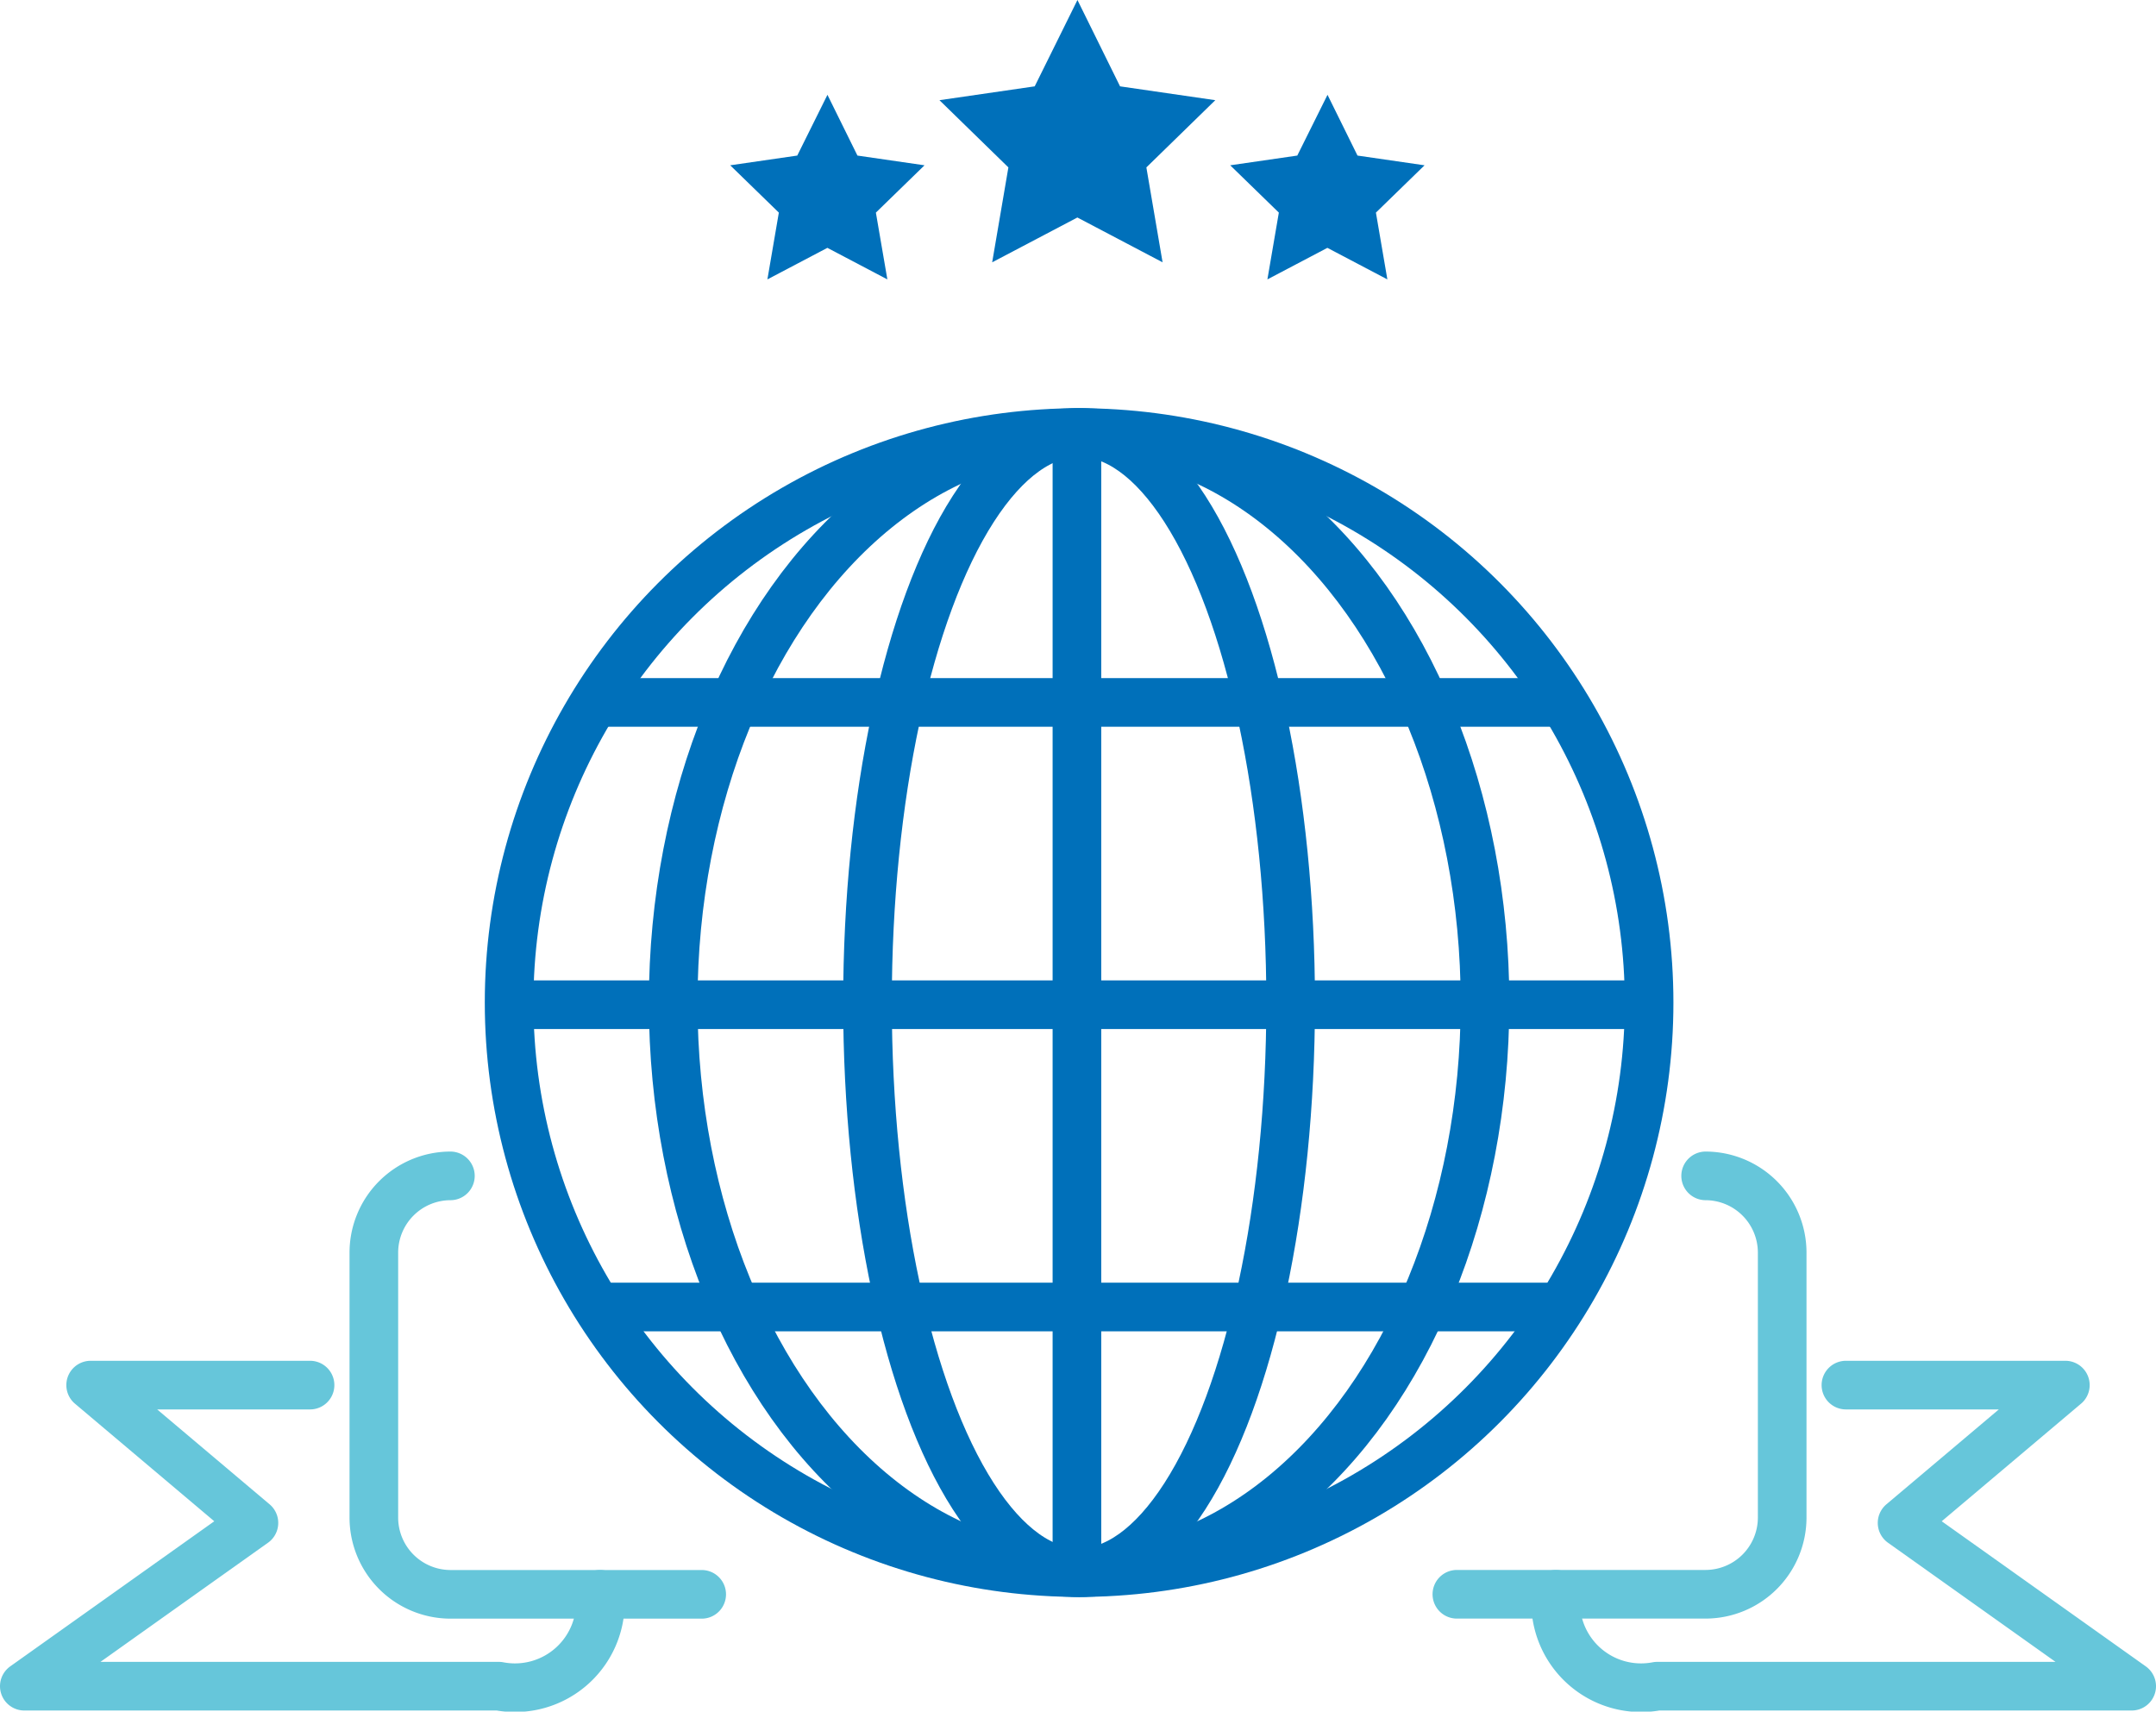 <svg xmlns="http://www.w3.org/2000/svg" width="66.5" height="52.789" viewBox="0 0 66.5 52.789">
  <g id="Group_556" data-name="Group 556" transform="translate(-1060.437 -226.572)">
    <g id="Group_204" data-name="Group 204" transform="translate(1076.073 239.912)">
      <ellipse id="Ellipse_116" data-name="Ellipse 116" cx="17.581" cy="17.581" rx="17.581" ry="17.581" transform="translate(0.067)" fill="none" stroke="#0070ba" stroke-miterlimit="10" stroke-width="1.5"/>
      <ellipse id="Ellipse_117" data-name="Ellipse 117" cx="12.52" cy="17.581" rx="12.52" ry="17.581" transform="translate(5.128)" fill="none" stroke="#0070ba" stroke-miterlimit="10" stroke-width="1.5"/>
      <ellipse id="Ellipse_118" data-name="Ellipse 118" cx="6.526" cy="17.581" rx="6.526" ry="17.581" transform="translate(11.121)" fill="none" stroke="#0070ba" stroke-miterlimit="10" stroke-width="1.5"/>
      <line id="Line_15" data-name="Line 15" x2="35.161" transform="translate(0 17.647)" fill="none" stroke="#0070ba" stroke-miterlimit="10" stroke-width="1.5"/>
      <line id="Line_16" data-name="Line 16" x2="29.834" transform="translate(2.73 8.324)" fill="none" stroke="#0070ba" stroke-miterlimit="10" stroke-width="1.5"/>
      <line id="Line_17" data-name="Line 17" x2="29.834" transform="translate(2.73 26.97)" fill="none" stroke="#0070ba" stroke-miterlimit="10" stroke-width="1.5"/>
      <line id="Line_18" data-name="Line 18" y2="35.162" transform="translate(17.581 0.067)" fill="none" stroke="#0070ba" stroke-miterlimit="10" stroke-width="1.5"/>
    </g>
    <path id="Path_366" data-name="Path 366" d="M1114.488,384.763h-7.751a2.368,2.368,0,0,1-2.361-2.361v-8.184a2.368,2.368,0,0,1,2.361-2.361" transform="translate(-32.408 -109.019)" fill="none" stroke="#66c6da" stroke-linecap="round" stroke-linejoin="round" stroke-width="1.5"/>
    <path id="Path_367" data-name="Path 367" d="M1245.873,371.857a2.368,2.368,0,0,1,2.361,2.361V382.4a2.368,2.368,0,0,1-2.361,2.361H1238.2" transform="translate(-132.827 -109.019)" fill="none" stroke="#66c6da" stroke-linecap="round" stroke-linejoin="round" stroke-width="1.5"/>
    <path id="Path_368" data-name="Path 368" d="M1070,397.707h-6.767l5.036,4.25-7.082,5.036h14.637a2.636,2.636,0,0,0,3.121-2.833" transform="translate(0 -128.416)" fill="none" stroke="#66c6da" stroke-linecap="round" stroke-linejoin="round" stroke-width="1.5"/>
    <path id="Path_369" data-name="Path 369" d="M1259.388,397.707h6.768l-5.036,4.25,7.082,5.036h-14.637a2.636,2.636,0,0,1-3.121-2.833" transform="translate(-142.015 -128.416)" fill="none" stroke="#66c6da" stroke-linecap="round" stroke-linejoin="round" stroke-width="1.5"/>
    <path id="Path_370" data-name="Path 370" d="M1178.535,226.572l1.314,2.663,2.938.427-2.126,2.073.5,2.927-2.628-1.382-2.628,1.382.5-2.927-2.126-2.073,2.938-.427Z" transform="translate(-84.865 0)" fill="#0070ba"/>
    <path id="Path_371" data-name="Path 371" d="M1151.426,238.3l.925,1.874,2.069.3-1.5,1.459.354,2.06-1.85-.973-1.85.973.353-2.06-1.5-1.459,2.068-.3Z" transform="translate(-65.467 -8.804)" fill="#0070ba"/>
    <path id="Path_372" data-name="Path 372" d="M1213.215,238.3l.925,1.874,2.068.3-1.5,1.459.353,2.06-1.85-.973-1.85.973.353-2.06-1.5-1.459,2.069-.3Z" transform="translate(-111.832 -8.804)" fill="#0070ba"/>
  </g>
</svg>
